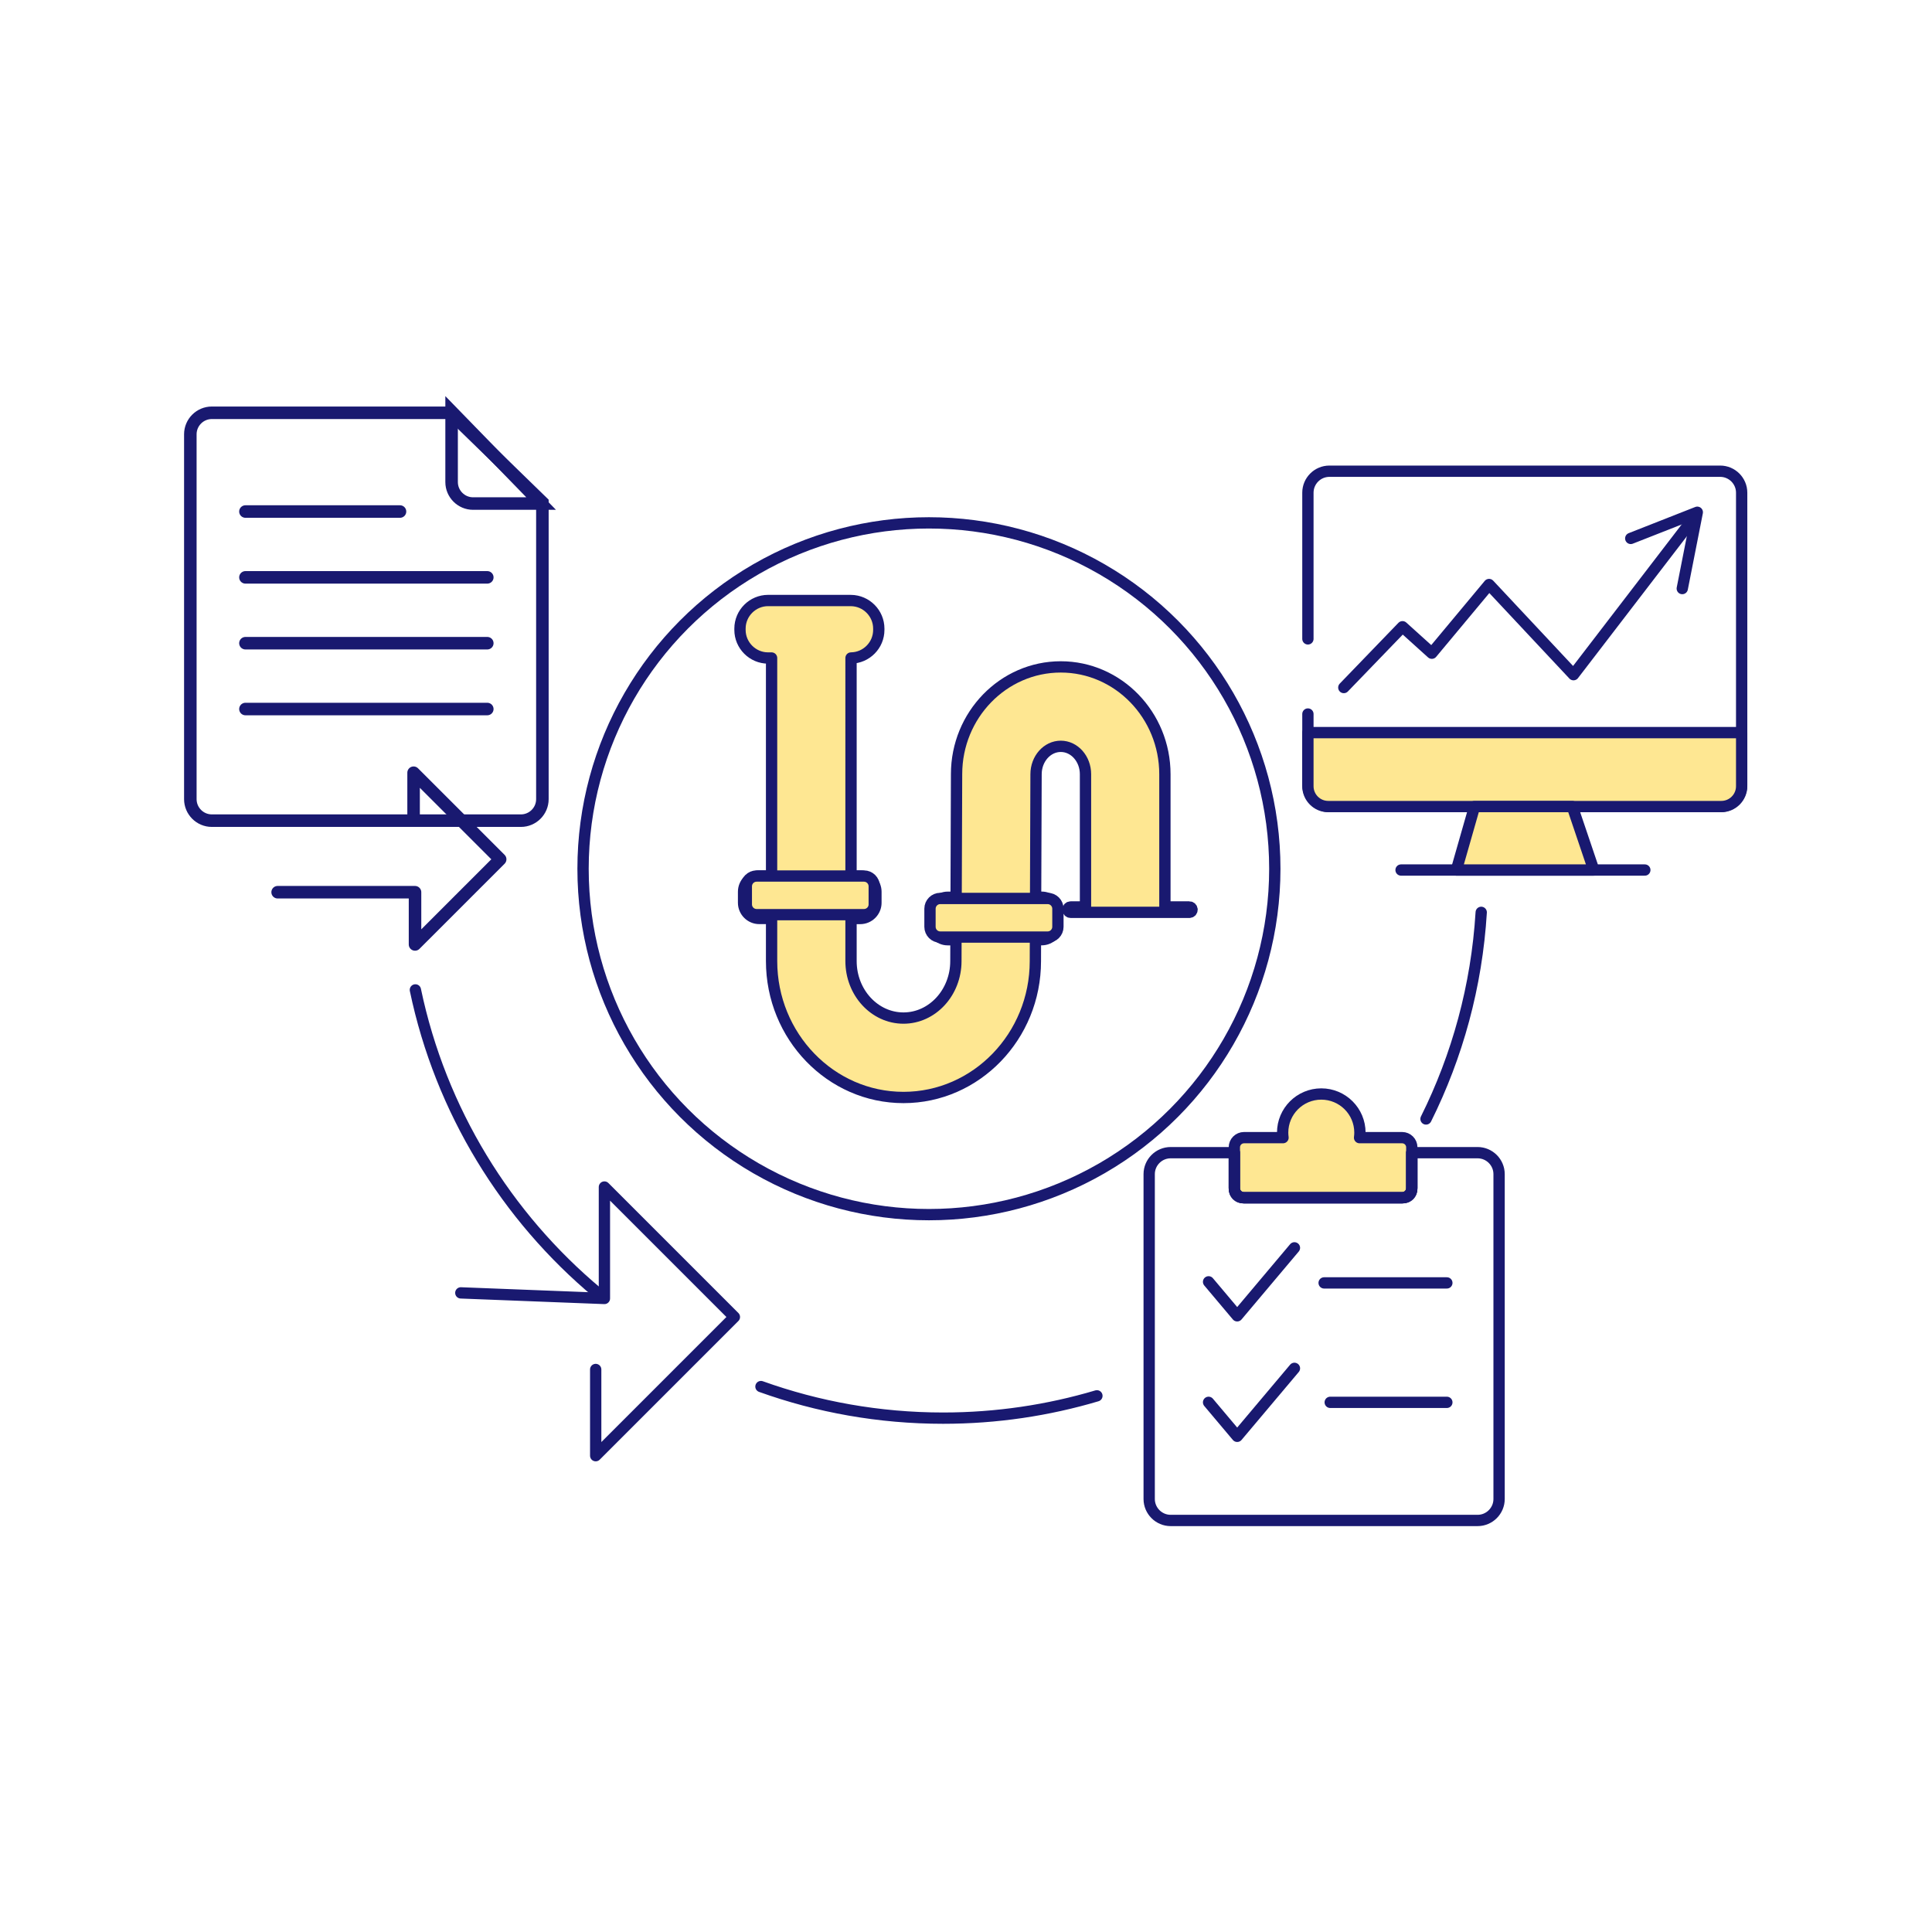 <svg xmlns="http://www.w3.org/2000/svg" xmlns:xlink="http://www.w3.org/1999/xlink" id="Layer_1" x="0px" y="0px" viewBox="0 0 1080 1080" style="enable-background:new 0 0 1080 1080;" xml:space="preserve"><style type="text/css">	.st0{fill:#FEE792;stroke:#191970;stroke-width:6.317;stroke-linecap:round;stroke-linejoin:round;}	.st1{fill:none;stroke:#191970;stroke-width:7;}	.st2{fill:none;stroke:#191970;stroke-width:7;stroke-linecap:round;}	.st3{fill:none;stroke:#191970;stroke-width:7;stroke-linecap:round;stroke-linejoin:round;}	.st4{fill:none;stroke:#191970;stroke-width:6.317;stroke-linecap:round;stroke-linejoin:round;}</style><g>	<g>		<path class="st0" d="M789.2,641.27v23.52c0,2.62-2.14,4.76-4.76,4.76h-89.67c-2.62,0-4.76-2.14-4.76-4.76c0,0,0-21.95,0-23.44   c0-2.97,2.43-5.4,5.4-5.4h21.8c-0.12-0.92-0.2-1.85-0.2-2.8c0-11.93,9.67-21.6,21.6-21.6c11.93,0,21.6,9.67,21.6,21.6   c0,0.95-0.08,1.88-0.2,2.8h23.8c2.97,0,5.4,2.43,5.4,5.4v3"></path>		<path class="st1" d="M251.76,230.75H118.4c-6.6,0-12,5.4-12,12v204c0,6.6,5.4,12,12,12h172.8c6.6,0,12-5.4,12-12V280.8   L251.76,230.75z"></path>		<path class="st1" d="M264.45,281.49c-6.6,0-12-5.4-12-12v-39.44l50.05,51.44H264.45z"></path>		<line class="st2" x1="137.2" y1="285.95" x2="223.6" y2="285.95"></line>		<line class="st2" x1="137.2" y1="322.75" x2="272.4" y2="322.75"></line>		<line class="st2" x1="137.2" y1="359.55" x2="272.4" y2="359.55"></line>		<line class="st2" x1="137.2" y1="396.35" x2="272.4" y2="396.35"></line>		<polyline class="st3" points="155.2,498.75 232,498.75 232,527.95 279.6,480.35 231.2,431.95 231.2,457.15   "></polyline>		<path class="st4" d="M797.15,625.51c17.5-35.15,28.34-74.2,30.86-115.5"></path>		<path class="st4" d="M425.38,775.1c31.81,11.41,66.08,17.65,101.82,17.65c29.88,0,58.73-4.37,85.98-12.47"></path>		<path class="st4" d="M232.2,553.36c14.12,67.52,50.84,126.73,101.88,169.37"></path>		<polyline class="st4" points="257.6,722.73 337.87,725.85 337.87,663.55 410.53,736.21 333,813.74 333,765.55   "></polyline>		<line class="st4" x1="740.2" y1="717.15" x2="808.8" y2="717.15"></line>		<line class="st4" x1="743.6" y1="783.92" x2="808.8" y2="783.92"></line>		<polyline class="st4" points="723.6,697.55 691.6,735.55 675.6,716.55   "></polyline>		<polyline class="st4" points="723.6,764.92 691.6,802.92 675.6,783.92   "></polyline>		<path class="st4" d="M690,644.35v19.8c0,2.97,2.43,5.4,5.4,5.4h88.4c2.97,0,5.4-2.43,5.4-5.4v-19.8"></path>		<path class="st4" d="M826,644.35h-36.8v19.8c0,2.97-2.43,5.4-5.4,5.4h-88.4c-2.97,0-5.4-2.43-5.4-5.4v-19.8h-35.6   c-6.6,0-12,5.4-12,12v181.6c0,6.6,5.4,12,12,12H826c6.6,0,12-5.4,12-12v-181.6C838,649.75,832.6,644.35,826,644.35z"></path>		<polyline class="st4" points="751.2,384.34 784,350.35 800.4,365.15 832.4,326.75 879.6,377.15 945.6,291.15   "></polyline>		<polyline class="st4" points="940.4,329.01 948.8,286.35 911.6,300.98   "></polyline>		<path class="st4" d="M731.13,357.14v-81.73c0-6.6,5.4-12,12-12H961.6c6.6,0,12,5.4,12,12v163.46c0,6.6-5.4,12-12,12H743.13   c-6.6,0-12-5.4-12-12v-39.73"></path>		<path class="st0" d="M742.49,450.87h219.74c6.28,0,11.37-5.09,11.37-11.37v-29.96H731.13v29.96   C731.13,445.78,736.22,450.87,742.49,450.87z"></path>		<line class="st4" x1="783.2" y1="486.35" x2="919.47" y2="486.35"></line>		<polygon class="st0" points="890.93,486.35 878.93,450.87 824.27,450.87 814.13,486.35   "></polygon>	</g>	<circle class="st4" cx="519.28" cy="485.64" r="193.35"></circle>	<g>		<path class="st0" d="M664.85,507h-13.66v-74.19c0-33.09-26.12-60.01-58.23-60.01s-58.23,26.92-58.23,59.93l-0.25,68.84h-4.71   c-4.69,0-8.52,3.83-8.52,8.52v6.7c0,4.69,3.83,8.52,8.52,8.52h4.62l-0.04,11.95c0,17.56-13.15,31.85-29.31,31.85   s-29.31-14.29-29.31-31.85v-23.81h5.14c4.83,0,8.78-3.95,8.78-8.78v-6.17c0-4.83-3.95-8.78-8.78-8.78h-5.14V367.82   c8.56-0.1,15.52-7.12,15.52-15.7v-0.72c0-8.58-6.97-15.6-15.52-15.7v-0.01h-0.18h-44.23h-1.95c-8.64,0-15.71,7.07-15.71,15.71   v0.72c0,8.64,7.07,15.71,15.71,15.71h1.95V489.7h-6.88c-4.83,0-8.78,3.95-8.78,8.78v6.17c0,4.83,3.95,8.78,8.78,8.78h6.88v23.81   c0,42.05,33.07,76.26,73.73,76.26s73.73-34.21,73.73-76.18l0.04-12.03h3.53c4.69,0,8.52-3.83,8.52-8.52v-6.7   c0-4.69-3.83-8.52-8.52-8.52h-3.44l0.25-68.76c0-8.6,6.2-15.59,13.82-15.59s13.82,6.99,13.82,15.59V507h-8.32   c-0.83,0-1.5,0.67-1.5,1.5s0.67,1.5,1.5,1.5h66.4c0.83,0,1.5-0.67,1.5-1.5S665.68,507,664.85,507z"></path>		<path class="st0" d="M482.98,511.3h-60.05c-3.15,0-5.73-2.58-5.73-5.73v-10.13c0-3.15,2.58-5.73,5.73-5.73h60.05   c3.15,0,5.73,2.58,5.73,5.73v10.13C488.72,508.72,486.14,511.3,482.98,511.3z"></path>		<path class="st0" d="M585.65,523.83H525.6c-3.15,0-5.73-2.58-5.73-5.73v-10.13c0-3.15,2.58-5.73,5.73-5.73h60.05   c3.15,0,5.73,2.58,5.73,5.73v10.13C591.38,521.25,588.8,523.83,585.65,523.83z"></path>	</g></g></svg>